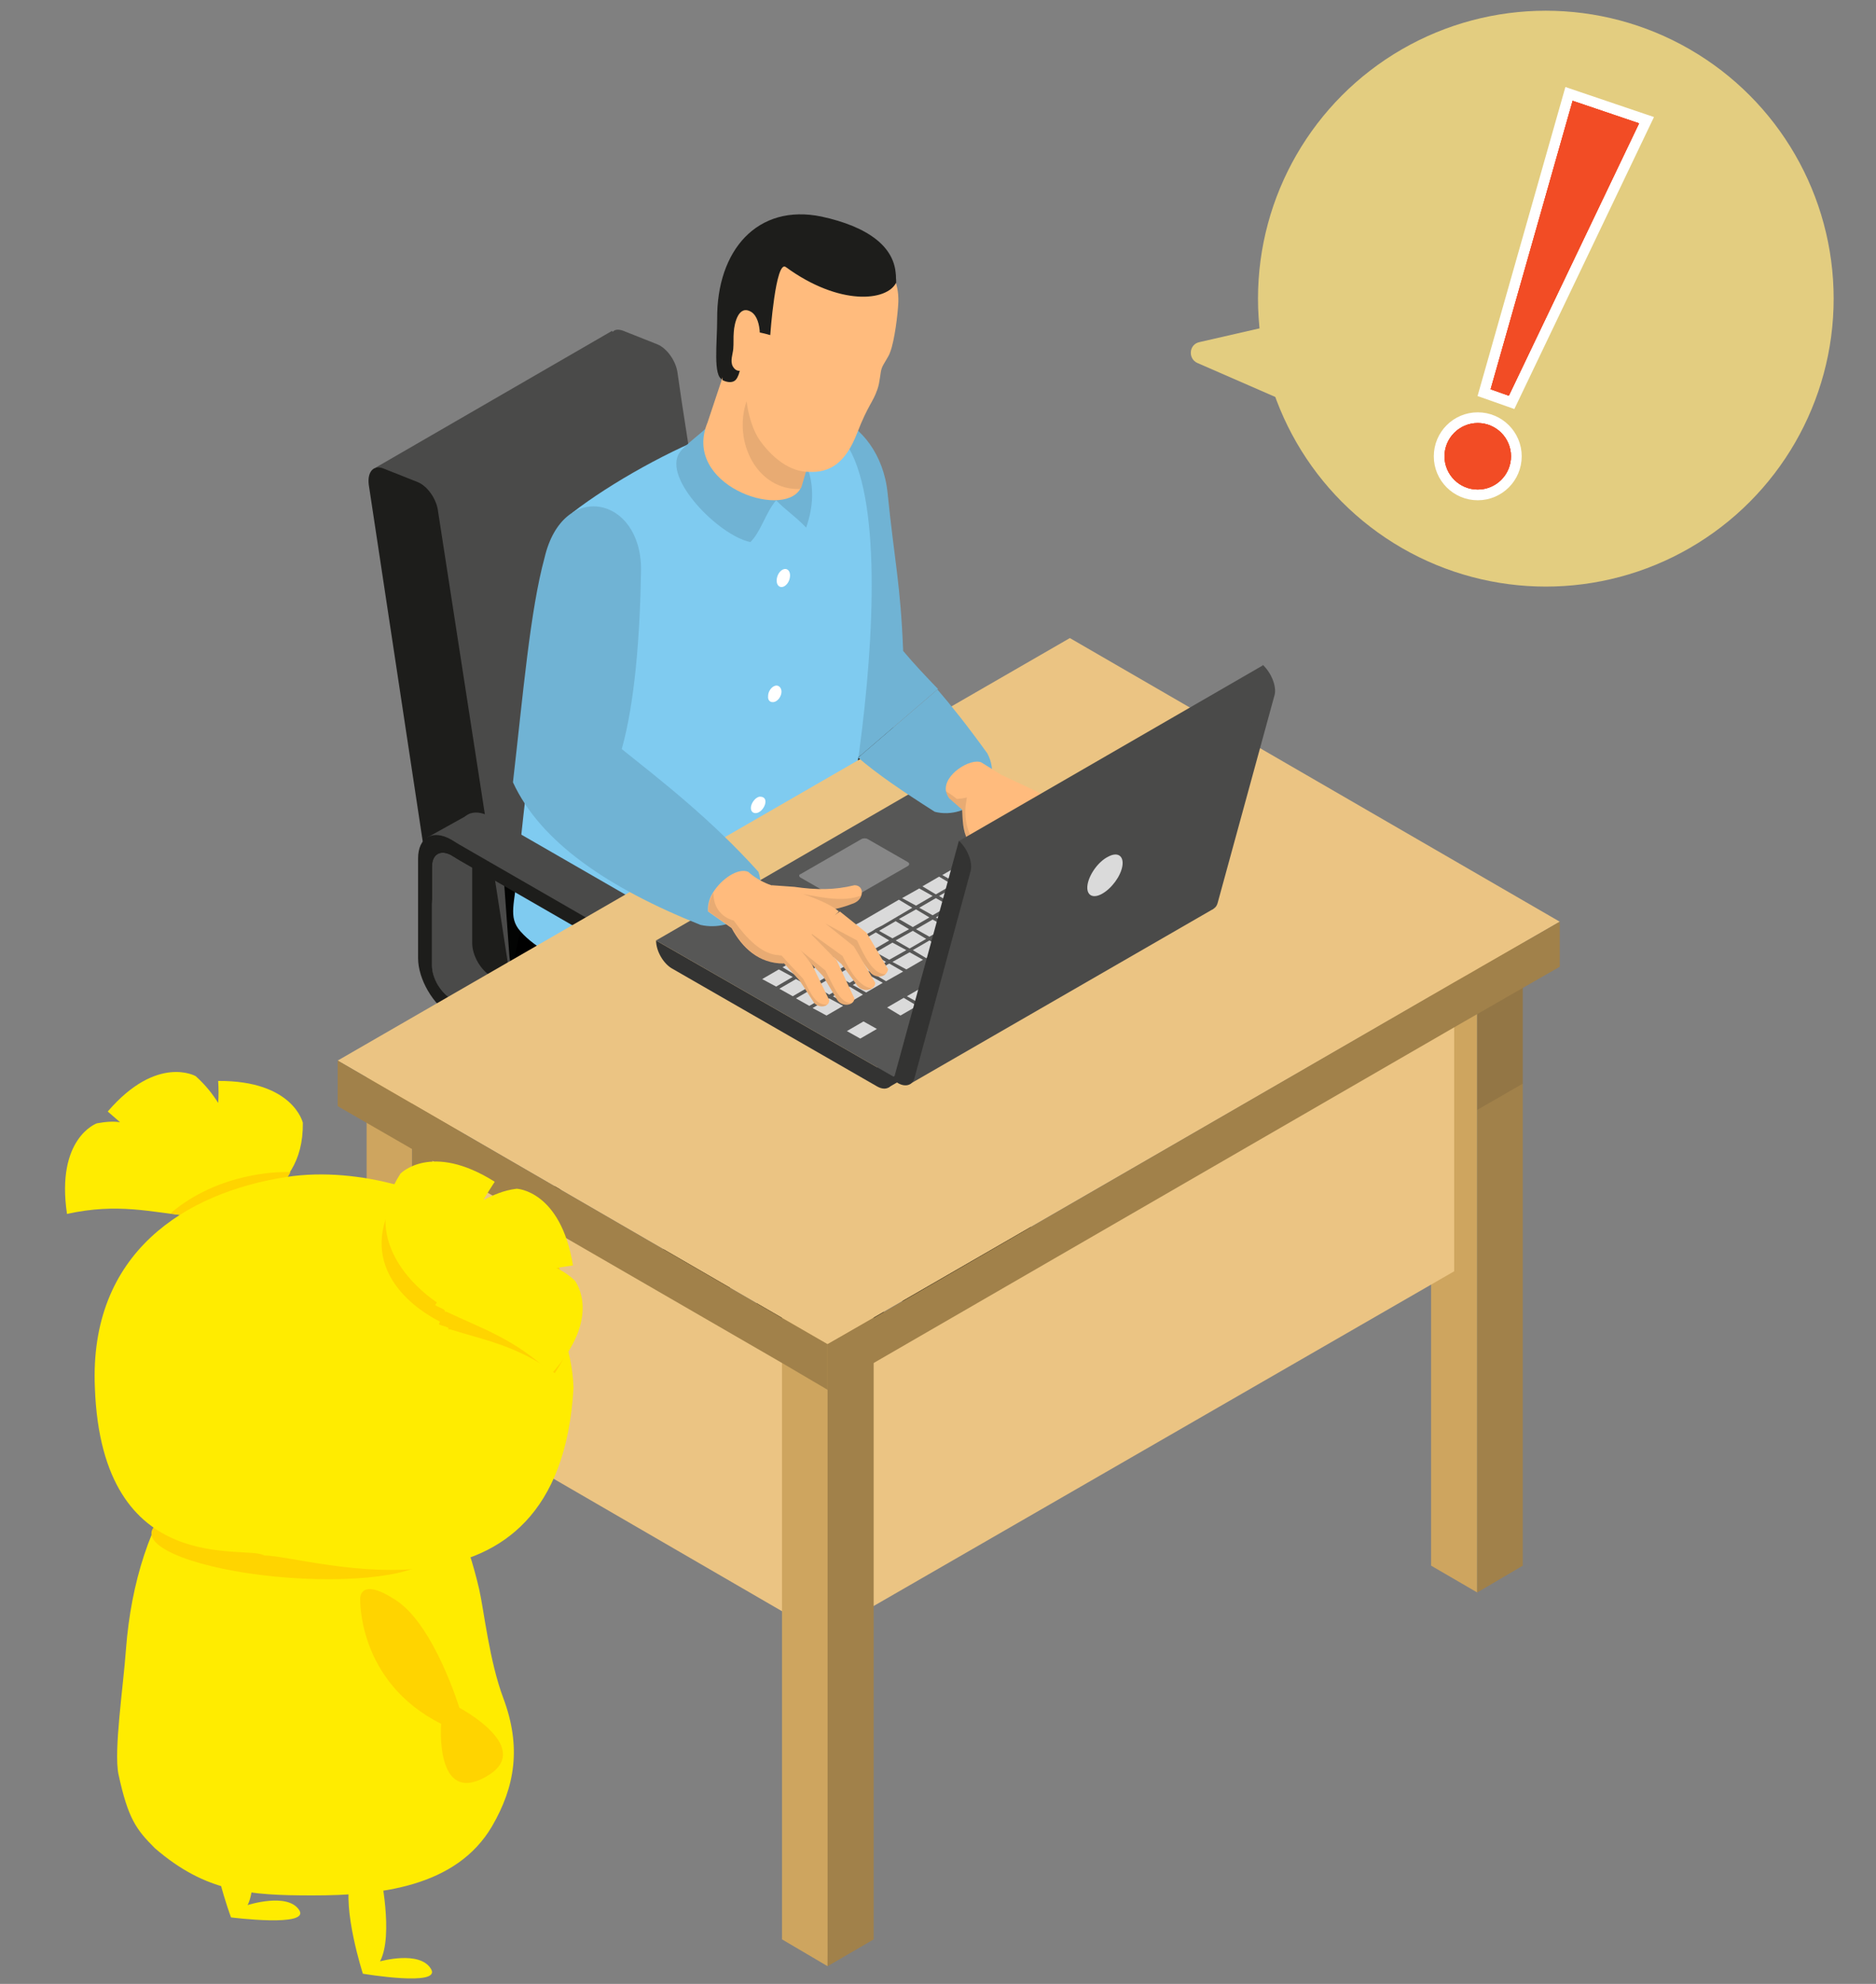 <?xml version="1.0" encoding="utf-8"?>
<!-- Generator: Adobe Illustrator 24.0.2, SVG Export Plug-In . SVG Version: 6.00 Build 0)  -->
<svg version="1.1" id="レイヤー_1" xmlns="http://www.w3.org/2000/svg" xmlns:xlink="http://www.w3.org/1999/xlink" x="0px"
	 y="0px" viewBox="0 0 350 370" style="enable-background:new 0 0 350 370;" xml:space="preserve">
<rect x="0" y="0" width="350" height="370" fill="#808080" stroke="none"/>
<style type="text/css">
	.st0{fill:#030403;}
	.st1{fill:#878787;}
	.st2{fill:#4A4A49;}
	.st3{fill:#1D1D1B;}
	.st4{opacity:0.2;fill:#1D1D1B;enable-background:new    ;}
	.st5{fill:#70B3D4;}
	.st6{fill:#575756;}
	.st7{fill:#7FCBF0;}
	.st8{fill:#FFFFFF;}
	.st9{fill:#FFBB7D;}
	.st10{opacity:0.1;fill:#1D1D1B;enable-background:new    ;}
	.st11{fill:#CEA55F;}
	.st12{fill:#A1814A;}
	.st13{fill:#EBC483;}
	.st14{fill:#333332;}
	.st15{fill:#DADADA;}
	.st16{fill:#E3CD80;}
	.st17{fill:none;stroke:#FFFFFF;stroke-width:4;stroke-miterlimit:10;}
	.st18{fill:#DB4E33;}
	.st19{fill:#F24C25;}
	.st20{fill:#FFEC00;}
	.st21{fill:#FFD400;}
	.st22{display:none;}
	.st23{display:inline;fill:#FFFFFF;}
	.st24{display:inline;fill:#75D1F9;}
	.st25{display:inline;}
	.st26{display:inline;clip-path:url(#SVGID_2_);fill:#F43474;}
	.st27{display:inline;clip-path:url(#SVGID_2_);}
	.st28{fill:#F43474;stroke:#B51643;stroke-width:0.5;stroke-linecap:round;stroke-miterlimit:10;}
</style>
<g>
	<g>
		<g>
			<g>
				<path class="st0" d="M162.6,234.1c0,1.8,1.4,3.2,3.2,3.2s3.2-1.4,3.2-3.2s-1.4-3.2-3.2-3.2C164.1,230.9,162.6,232.3,162.6,234.1
					z"/>
				<circle class="st0" cx="173.4" cy="266.5" r="3.2"/>
				<path class="st0" d="M118.7,281.3c0,1.8,1.4,3.2,3.2,3.2c1.8,0,3.2-1.4,3.2-3.2c0-1.8-1.4-3.2-3.2-3.2
					C120.1,278.1,118.7,279.6,118.7,281.3z"/>
				<path class="st0" d="M80.1,258.4c0,1.8,1.4,3.2,3.2,3.2c1.8,0,3.2-1.4,3.2-3.2c0-1.8-1.4-3.2-3.2-3.2
					C81.5,255.2,80.1,256.6,80.1,258.4z"/>
				<path class="st0" d="M103.8,227.3c0,1.8,1.4,3.2,3.2,3.2c1.8,0,3.2-1.4,3.2-3.2s-1.4-3.2-3.2-3.2S103.8,225.5,103.8,227.3z"/>
				<g>
					<polygon class="st0" points="103.5,224.8 103.5,220.4 109.5,223 131.7,243.8 164,228 168.7,226.3 168.7,230.7 141.5,249.4 
						177.4,257.8 177.4,262.2 174.4,265.7 135.2,256.4 125.1,280.1 118.6,279.5 118.6,275.1 121.7,255.2 79.5,257 78.5,253.2 
						78.5,248.8 119.5,247.4 					"/>
					<polygon class="st1" points="103.5,220.4 109.5,218.6 131.7,239.4 164,223.6 168.7,226.3 141.5,245 177.4,257.8 174.4,261.3 
						135.2,252 125.1,275.7 118.6,275.1 121.7,250.8 79.5,252.6 78.5,248.8 119.5,243 					"/>
				</g>
				<path class="st0" d="M125.6,243.4c-2.4,1.4-2.4,3.6,0,5s6.3,1.4,8.7,0c2.4-1.4,2.4-3.6,0-5C131.9,242,128,242,125.6,243.4z"/>
				<rect x="123.8" y="206.2" class="st0" width="12.4" height="39.8"/>
			</g>
			<g>
				<path class="st2" d="M130.4,168.8l48.8,28.2c2.3,1.3,4.1,0.2,4.1-2.4v-0.2c0-6-4.2-13.3-9.4-16.3L130.4,153
					c-2.3-1.3-4.1-0.2-4.1,2.4v6.3C126.4,164.4,128.2,167.5,130.4,168.8z"/>
				<path class="st2" d="M113.4,64.6l2.5,16.6l10,66.1c0.1,0.7,0.3,1.3,0.6,2c0.6,1.3,1.6,2.5,2.7,3.1l6.8,3.9
					c0.9,0.5,1.7,0.6,2.3,0.3c0,0,0.1,0,0.1-0.1c0.7-0.4,1.1-1.5,0.9-2.9l-1.1-7.4l-11-71.2l-0.8-5.5c-0.3-2.2-2-4.6-3.8-5.3
					l-6.3-2.5c-0.8-0.3-1.5-0.3-1.9,0.1C113.5,62.2,113.2,63.2,113.4,64.6z"/>
			</g>
			<polygon class="st2" points="137.8,223 182.5,197 127.7,152.7 82.8,178.7 			"/>
			<polygon class="st2" points="70.1,87.2 114.2,61.7 138.3,156.5 94,182.1 			"/>
			<path class="st0" d="M85.9,194.6l48.8,28.2c2.3,1.3,4.1,0.2,4.1-2.4v-0.2c0-6-4.2-13.3-9.4-16.3l-43.5-25.1
				c-2.3-1.3-4.1-0.2-4.1,2.4v6.3C81.8,190.1,83.7,193.3,85.9,194.6z"/>
			<path class="st3" d="M94.7,179.3l-13-84.1c-0.3-2.2-2-4.6-3.8-5.3l-6.3-2.5c-1.9-0.8-3.1,0.6-2.8,3L81.3,173
				c0.3,2,1.7,4.1,3.3,5.1l6.8,3.9C93.5,183.2,95.1,181.9,94.7,179.3z"/>
		</g>
		<g>
			<path class="st2" d="M173.2,169.2v3l1.3,0.8c3.4,2,6.2,0.4,6.2-3.6v-18.6c0-3.9-2.8-8.8-6.2-10.7l-30.9-17.8
				c-3.4-2-6.2-0.4-6.2,3.6v1.5l2.6,1.5v-1.5c0-2.3,1.6-3.2,3.6-2.1l30.9,17.8c2,1.1,3.6,3.9,3.6,6.2v18.6c0,2.3-1.6,3.2-3.6,2.1
				L173.2,169.2z"/>
			<g>
				<polygon class="st2" points="171.3,177.7 179,173.3 179,146.8 175.9,142.4 139.4,121.8 131.7,126.2 166.2,144.5 171.2,151.9 
									"/>
				<path class="st2" d="M136.1,129.6l1.3,0.8l2.6,1.5V146c0,2.3,1.6,5.1,3.6,6.2l26.9,15.5v3v1.5c0,2.3-1.6,3.2-3.6,2.1l-30.8-17.8
					c-2-1.1-3.6-3.9-3.6-6.2v-18.6C132.5,129.4,134.1,128.5,136.1,129.6z"/>
				<path class="st3" d="M129.9,130.2v18.6c0,3.9,2.8,8.7,6.2,10.7l30.8,17.8c3.4,2,6.2,0.4,6.2-3.6v-1.5v-3v-14
					c0-3.9-2.8-8.8-6.2-10.7L140,129l-2.6-1.5l-1.3-0.8C132.7,124.6,129.9,126.2,129.9,130.2z M132.5,131.7c0-2.3,1.6-3.2,3.6-2.1
					l1.3,0.8l2.6,1.5l26.9,15.5c2,1.1,3.6,3.9,3.6,6.2v14v3v1.5c0,2.3-1.6,3.2-3.6,2.1l-30.8-17.8c-2-1.1-3.6-3.9-3.6-6.2V131.7z"/>
			</g>
		</g>
	</g>
	<g>
		<g>
			<path class="st0" d="M171.1,289.6c-1.2-3.8-5.4-8.2-10.2-11.4c-1.1-0.8-1.5-2-1.9-3.4c-0.1-0.5-0.2-1-0.4-1.5l0,0
				c-0.3-1-0.7-2.1-1.5-2.9l-12.1-0.7c-0.5,0.8-1.1,1.7-1.6,2.5l0,0c-0.4,0.8-0.9,1.6-1.3,2.5l0,0c-0.7,1.6-1.4,3.4-1.7,5.4
				c-0.2,1-0.4,2.1-0.5,3.2h0.1c-0.1,1.2,0.7,2.3,2.2,3.2l16.7,8.8c3,1.6,7.6,1.4,10.4-0.4c1.2-0.8,1.8-1.7,2-2.6l0,0v-0.7
				C171.5,291,171.4,290.3,171.1,289.6z"/>
			<path class="st0" d="M171.8,292.4C171.7,292.8,171.7,292.4,171.8,292.4c-0.2,0.9-0.8,1.9-2,2.7c-2.9,1.8-7.6,2-10.6,0.4l-17-9
				c-2.6-1.4-2.3-3.3-2.3-3.3c0.1-1.2,0.3-2.6,0.8-3.5c-0.5,1.4,5.3,3.6,7.8,5.7c3.5,3,7.5,5.5,11.8,7.2c1.6,0.6,3.3,1.2,5,1.3
				c1.7,0.1,3.6-0.4,4.8-1.6c0.5-0.5,1.4-1.9,1-3.1C171.3,290.1,172,290.8,171.8,292.4z"/>
		</g>
		<path class="st0" d="M168.3,209.1l-14.6,8.9l-11.3-6.6l-41.7-24.3c-3.3-1.9-5.5-5.4-5.7-9.3L93.5,157
			c13.7,7.3,30.2,13.8,44.2,20.8c7.4,3.7,14,7.6,19.3,11.8C164.1,195.3,168.5,201.7,168.3,209.1z"/>
		<path class="st0" d="M140.9,273c-0.1-18.8,0.7-60.7,1.8-62.8c1.3-2.4,3.6-5.2,5.8-6.7c3.2-2.1,7-4,10.8-3.3c4.6,0.9,8.2,4.5,9,9
			c0.8,4.6-6.5,61.3-7.3,63.9s-7.4,0.6-10,1.3L140.9,273z"/>
		<path class="st0" d="M161,273.2c-0.2,1-0.8,1.9-1.9,2.8c-0.2,0.2-0.5,0.4-0.8,0.6s-0.7,0.4-1.1,0.6c-0.4,0.2-0.7,0.3-1.1,0.5
			c-3.8,1.4-8.7,1.3-12.1-0.5c-0.7-0.4-1.3-0.8-1.7-1.2c-0.9-0.9-1.4-1.9-1.4-2.9l0,0c0-1.4,0.9-2.9,2.8-4.1
			c3.8-2.4,10.2-2.7,14.3-0.5C160.3,269.6,161.4,271.4,161,273.2z"/>
	</g>
	<g>
		<g>
			<path class="st0" d="M198.4,273.7c-1.2-3.8-5.4-8.2-10.2-11.4c-1.1-0.8-1.5-2-1.9-3.4c-0.1-0.5-0.2-1-0.4-1.5l0,0
				c-0.3-1-0.7-2.1-1.5-2.9l-12.1-0.7c-0.5,0.8-1.1,1.7-1.6,2.5l0,0c-0.4,0.8-0.9,1.6-1.3,2.5l0,0c-0.7,1.6-1.4,3.4-1.7,5.4
				c-0.2,1-0.4,2.1-0.5,3.2h0.1c-0.1,1.2,0.7,2.3,2.2,3.2l16.7,8.8c3,1.6,7.6,1.4,10.4-0.4c1.2-0.8,1.8-1.7,2-2.6l0,0v-0.7
				C198.7,275.1,198.6,274.4,198.4,273.7z"/>
			<path class="st0" d="M199,276.5C198.9,276.8,199,276.5,199,276.5c-0.2,0.9-0.8,1.9-2,2.7c-2.9,1.8-7.6,2-10.6,0.4l-17-9
				c-2.6-1.4-2.3-3.3-2.3-3.3c0.1-1.2,0.3-2.6,0.8-3.5c-0.5,1.4,5.3,3.6,7.8,5.7c3.5,3,7.5,5.5,11.8,7.2c1.6,0.6,3.3,1.2,5,1.3
				c1.7,0.1,3.6-0.4,4.8-1.6c0.5-0.5,1.4-1.9,1-3.1C198.5,274.1,199.3,274.9,199,276.5z"/>
		</g>
		<path class="st0" d="M195.8,193.4l-14.6,8.9L127,173.8c-3.3-1.9-4.4-7.8-4.6-11.7l1.4-17.6C154.4,160.8,197.6,172.1,195.8,193.4z"
			/>
		<path class="st0" d="M168.3,257.2c-0.1-18.8,0.7-60.7,1.8-62.8c1.3-2.4,3.6-5.2,5.8-6.7c3.2-2.1,7-4,10.8-3.3c4.6,0.9,8.2,4.5,9,9
			c0.8,4.6-6.5,61.8-7.4,64.4c-0.8,2.6-7.4,0.1-10,0.9L168.3,257.2z"/>
		<path class="st0" d="M185.4,252.7c4,2.1,4.2,5.8,0.3,8.2s-10.2,2.7-14.3,0.5c-4-2.1-4.2-5.8-0.3-8.2
			C175,250.8,181.4,250.6,185.4,252.7z"/>
		<path class="st4" d="M157,189.6c-5.2-4.2-11.9-8.1-19.3-11.8c4.3-2,6.4-4.1,7.5-10.1c-0.4,4-0.3,6.7,1.2,10.4
			C148.4,182.8,155.5,184.9,157,189.6z"/>
	</g>
	<g>
		<path class="st5" d="M168.5,121.4c-0.5-12.6-1.6-16.6-2.9-29.4c-1.4-14.5-17.2-21.1-20.6-6.6c-0.6,10.3,2.5,25.8,4.8,41.4
			c2.9,6.3,5.8,10.3,10.4,14.4l14.8-12.7C172.6,126,170.6,123.9,168.5,121.4z"/>
		<path d="M97.2,173.2c0,0.1-1.2,4.8-1.4,6.6c13.3,14.4,48.5,7.9,53.6-1.9c0.4-2.2,1.2-4.2,1.5-7.1
			C138.5,181.8,107.5,182.3,97.2,173.2z"/>
		<path class="st6" d="M137.9,184c-1.9,1-4.3,1.4-7.1,1.8l0.9-4.1c2.7-0.4,5-0.8,7.1-1.8L137.9,184z"/>
		<g>
			<path class="st7" d="M153.8,170.4c-10.7,9.6-45,16.5-56.7,3.3c-2.4-2.7-1-5.2-0.5-11.7c0.7-6.9,1.4-13.2,2.1-19
				c2.8-22.5,5.3-36.8,7.2-44l0,0c0.3-1.4,0.7-2.5,0.9-3.4c7.1-5.5,18.5-11.9,27.8-15.3c9.2-1.6,11.5-1.5,16.6-1.5
				C173.2,78.8,157.3,167.3,153.8,170.4z"/>
		</g>
		<path class="st5" d="M126.8,84.4c-3.3,4.7,7.3,15.5,13.2,16.7c2-2,2.8-5.4,4.8-7.8c1.7,1.8,3.5,2.9,5.6,5.1
			c5.8-16.5-12.6-24.8-18.5-18.7C130.7,80.9,127.8,83,126.8,84.4z"/>
		<path class="st8" d="M147.4,107.3c0,0.9-0.5,1.8-1.2,2.1c-0.7,0.3-1.3-0.2-1.3-1.1s0.5-1.8,1.2-2.1
			C146.8,105.9,147.4,106.4,147.4,107.3z"/>
		<path class="st8" d="M145.8,129c0,0.8-0.6,1.7-1.3,1.9c-0.7,0.2-1.3-0.2-1.2-1.1c0-0.8,0.6-1.7,1.3-1.9
			C145.2,127.7,145.8,128.2,145.8,129z"/>
		<path class="st8" d="M142.8,149.7c-0.1,0.8-0.8,1.7-1.5,1.9s-1.3-0.2-1.2-1.1c0.1-0.8,0.8-1.7,1.5-1.9
			C142.4,148.5,142.9,148.9,142.8,149.7z"/>
		<path class="st8" d="M138.4,172.2c-0.2,0.8-1,1.6-1.8,1.8s-1.2-0.2-1-1s1-1.6,1.8-1.8C138.1,170.9,138.6,171.4,138.4,172.2z"/>
	</g>
	<g>
		<path class="st3" d="M156.9,64.5c4-2.4,9.7-6.3,10.2-11.9c0.6-6.6-5.5-10.4-13.8-12.2c-12-2.5-19.6,6.3-19.5,19.1
			c0,4.5-0.8,10.7,1,11.3c2.8,0.9,1.5-0.6,3.6,0.3L156.9,64.5z"/>
		<path class="st9" d="M149.3,91.2c0.1-0.1,0.1-0.2,0.2-0.3l1.8-6.1l0.5-1.8l-15.9-15.9L132,78.8C127.2,90.4,145.9,96.9,149.3,91.2z
			"/>
		<path class="st10" d="M149.3,91.2c0.1-0.1,0.1-0.2,0.2-0.3l1.8-6.1l-12-10C136.7,82.3,141.2,91.5,149.3,91.2z"/>
		<path class="st9" d="M167.6,56.4c0.3-7.7-6.7-12-14.7-13.5c-11-2.1-15.6,5.3-17.7,13.8c-0.7,4.1-0.5,8.9-0.2,13.1l4.3,5.1
			c0,0,0.5,4.8,2.8,7.7c2.2,2.9,5.3,5.4,8.8,5.4c3.8,0.2,6.8-1.5,9-7.2c2.1-5.4,2.9-5.6,3.8-8.2c0.5-1.4,0.5-3.1,0.8-3.9
			c0.3-0.9,1.3-2.1,1.6-3.1C166.9,63.5,167.5,58.6,167.6,56.4z"/>
		<path class="st3" d="M146.6,49.8c-1.9-1.4-2.9,12.7-2.9,12.7s-3.2-1-4.1-0.5c-1.9,1-0.6,6.7-2.3,8.8c-0.5,0.6-1.5,0.6-2.5,0.1
			c-0.1-3.9-0.8-8.3-0.3-12.1c0.5-3.8,1.6-7.7,3.8-10.8c2.2-3.2,5.5-5.7,9.3-6.3c3.4-0.6,7,0.2,10.2,1.5c7.8,3.2,9.4,6.2,9.4,9.5
			C165.5,56.2,156.6,57.1,146.6,49.8z"/>
		<path class="st9" d="M140.2,58.2c-2.4-1.5-3.2,2.1-3.3,3.7c-0.1,1.1,0,2.1-0.1,3.2c-0.1,1-0.6,2.2-0.1,3.2
			c1.3,2.3,3.7-0.6,4.3-1.9C142,64.7,142.3,59.6,140.2,58.2z"/>
	</g>
	<g>
		<path class="st2" d="M121.2,199.3v3l1.3,0.8c3.4,2,6.2,0.4,6.2-3.6v-18.6c0-3.9-2.8-8.8-6.2-10.7l-30.9-17.8
			c-3.4-2-6.2-0.4-6.2,3.6v1.5L88,159v-1.5c0-2.3,1.6-3.2,3.6-2.1l30.9,17.8c2,1.1,3.6,3.9,3.6,6.2V198c0,2.3-1.6,3.2-3.6,2.1
			L121.2,199.3z"/>
		<g>
			<polygon class="st2" points="119.3,207.7 127,203.2 127,176.7 124,172.3 87.8,151.7 79.7,156.2 114.3,174.5 119.3,181.9 			"/>
			<path class="st2" d="M84.2,159.5l1.3,0.8l2.6,1.5v14.1c0,2.3,1.6,5.1,3.6,6.2l26.9,15.5v3v1.5c0,2.3-1.6,3.2-3.6,2.1l-30.8-17.8
				c-2-1.1-3.6-3.9-3.6-6.2v-18.6C80.6,159.3,82.2,158.4,84.2,159.5z"/>
			<path class="st3" d="M78,160.1v18.6c0,3.9,2.8,8.7,6.2,10.7l30.8,17.8c3.4,2,6.2,0.4,6.2-3.6v-1.5v-3v-14c0-3.9-2.8-8.8-6.2-10.7
				l-26.9-15.5l-2.6-1.5l-1.3-0.8C80.7,154.6,78,156.2,78,160.1z M80.6,161.6c0-2.3,1.6-3.2,3.6-2.1l1.3,0.8l2.6,1.5l26.9,15.5
				c2,1.1,3.6,3.9,3.6,6.2v14v3v1.5c0,2.3-1.6,3.2-3.6,2.1l-30.8-17.8c-2-1.1-3.6-3.9-3.6-6.2C80.6,180.1,80.6,161.6,80.6,161.6z"/>
		</g>
	</g>
	<g>
		<g>
			<polygon class="st11" points="76.9,202.6 68.4,197.7 68.4,197.7 68.4,218.4 68.4,316.8 76.9,321.8 76.9,223.4 			"/>
			<polygon class="st12" points="85.5,197.7 76.9,202.6 76.9,202.6 76.9,223.4 76.9,321.8 85.5,316.8 85.5,228.3 85.5,207.5 			"/>
		</g>
		<polygon class="st13" points="80.7,215.9 80.7,262.7 147.8,301.6 148.1,254.9 81.2,216.2 		"/>
		<g>
			<polygon class="st11" points="267,172.8 267,292 275.6,297 275.6,177.8 			"/>
			<polygon class="st12" points="275.6,177.8 275.6,297 284.1,292 284.1,172.8 			"/>
		</g>
		<polygon class="st13" points="161.3,254.6 161.3,300.5 271.3,237.1 271.3,191.1 		"/>
		<g>
			<polygon class="st11" points="145.9,242.6 145.9,361.7 154.4,366.7 155.6,246.9 			"/>
			<polygon class="st12" points="154.4,247.5 154.4,366.7 163,361.7 163,242.6 			"/>
		</g>
		<g>
			<polygon class="st10" points="275.6,180.2 275.6,207 284.1,202.1 284.1,175.2 			"/>
		</g>
		<g>
			<g>
				<polygon class="st13" points="63,197.8 154.4,250.7 291,171.9 199.6,119 				"/>
				<polygon class="st12" points="154.4,250.7 154.4,259.2 163,254.2 271.3,191.6 281.4,185.8 291,180.3 291,171.9 274.1,181.6 
					271.3,183.2 163,245.8 				"/>
				<polygon class="st12" points="63,197.8 63,206.3 80.7,216.5 145.9,254.2 154.4,259.2 154.4,250.7 145.9,245.8 				"/>
			</g>
		</g>
	</g>
	<g>
		<rect x="163.8" y="195.5" transform="matrix(0.866 -0.5 0.5 0.866 -76.005 111.684)" class="st14" width="13.2" height="4.3"/>
		<path class="st14" d="M122.4,175.4l44.3,25.4l0,0c0,2-1.4,2.8-3.1,1.8l-38.1-21.9C123.8,179.8,122.4,177.4,122.4,175.4
			L122.4,175.4z"/>
		<polygon class="st6" points="223.3,167.9 179.1,142.6 122.4,175.4 166.7,200.8 		"/>
		<g>
			<polygon class="st15" points="161.1,190.5 163.6,191.9 160.5,193.7 158,192.3 			"/>
			<polygon class="st15" points="171.1,187.6 168,189.4 165.5,187.9 168.6,186.1 			"/>
			<polygon class="st15" points="172.3,184 174.8,185.4 171.7,187.2 169.2,185.8 			"/>
			<polygon class="st15" points="176,181.8 178.6,183.3 175.4,185.1 172.9,183.6 			"/>
			<polygon class="st15" points="179.8,179.7 182.3,181.1 179.2,182.9 176.7,181.5 			"/>
			<polygon class="st15" points="189.7,176.8 186.6,178.6 184.1,177.2 187.2,175.4 			"/>
			<polygon class="st15" points="191,173.2 193.5,174.7 190.4,176.5 187.8,175 			"/>
			<polygon class="st15" points="194.7,171.1 197.2,172.5 194.1,174.3 191.6,172.9 			"/>
			<polygon class="st15" points="184.5,160.1 181.9,158.7 185,156.9 187.6,158.3 			"/>
			<polygon class="st15" points="188.2,158 185.7,156.5 188.8,154.7 191.3,156.2 			"/>
			<polygon class="st15" points="189.4,154.4 192.5,152.6 195,154 191.9,155.8 			"/>
			<polygon class="st15" points="144.8,184 142.2,182.6 145.3,180.8 147.9,182.2 			"/>
			<polygon class="st15" points="148.5,181.9 146,180.4 149.1,178.6 151.6,180.1 			"/>
			<polygon class="st15" points="170.2,169.3 164.6,172.6 163.4,173.2 163.4,173.2 162.8,173.6 162.8,173.6 161.2,174.5 
				159.1,175.7 159.1,175.7 155.9,177.5 155.9,177.5 152.2,179.7 149.7,178.2 159.9,172.3 160.3,172.1 160.3,172.1 167.7,167.8 			
				"/>
			<polygon class="st15" points="170.9,168.9 168.3,167.5 171.5,165.7 174,167.1 			"/>
			<polygon class="st15" points="174.6,166.8 172.1,165.3 175.2,163.5 177.7,165 			"/>
			<polygon class="st15" points="175.8,163.2 178.9,161.4 181.4,162.8 178.3,164.6 			"/>
			<polygon class="st15" points="185.1,160.5 188.2,158.7 190.7,160.2 187.6,162 			"/>
			<polygon class="st15" points="188.8,158.3 191.9,156.6 194.4,158 191.3,159.8 			"/>
			<polygon class="st15" points="192.5,156.2 195.6,154.4 198.2,155.9 195,157.7 			"/>
			<polygon class="st15" points="145.4,184.4 148.5,182.6 151,184 147.9,185.8 			"/>
			<polygon class="st15" points="154.7,181.9 151.6,183.7 149.1,182.2 152.2,180.4 			"/>
			<polygon class="st15" points="158.5,179.7 155.3,181.5 152.8,180.1 155.9,178.3 			"/>
			<polygon class="st15" points="162.2,177.6 159.1,179.4 156.6,177.9 159.7,176.1 			"/>
			<polygon class="st15" points="165.9,175.4 162.8,177.2 160.3,175.7 163.4,173.9 			"/>
			<polygon class="st15" points="169.6,173.3 166.5,175 164,173.6 167.1,171.8 			"/>
			<polygon class="st15" points="173.4,171.1 170.3,172.9 167.7,171.4 170.9,169.6 			"/>
			<polygon class="st15" points="177.1,168.9 174,170.7 171.5,169.3 174.6,167.5 			"/>
			<polygon class="st15" points="180.8,166.8 177.7,168.6 175.2,167.1 178.3,165.3 			"/>
			<polygon class="st15" points="188.2,162.3 191.3,160.5 193.8,162 190.7,163.8 			"/>
			<polygon class="st15" points="197.6,159.8 194.4,161.6 191.9,160.2 195,158.4 			"/>
			<polygon class="st15" points="195.7,158 198.8,156.2 201.3,157.7 198.2,159.5 			"/>
			<polygon class="st15" points="148.5,186.2 151.6,184.4 154.1,185.8 151,187.6 			"/>
			<polygon class="st15" points="157.9,183.7 154.7,185.5 152.2,184 155.3,182.2 			"/>
			<polygon class="st15" points="156,181.9 159.1,180.1 161.6,181.5 158.5,183.3 			"/>
			<polygon class="st15" points="159.7,179.7 162.8,177.9 165.3,179.4 162.2,181.2 			"/>
			<polygon class="st15" points="163.4,177.6 166.5,175.8 169.1,177.2 165.9,179 			"/>
			<polygon class="st15" points="167.1,175.4 170.3,173.6 172.8,175.1 169.7,176.9 			"/>
			<polygon class="st15" points="176.5,172.9 173.4,174.7 170.9,173.3 174,171.5 			"/>
			<polygon class="st15" points="174.6,171.1 177.7,169.3 180.2,170.8 177.1,172.6 			"/>
			<polygon class="st15" points="184.6,168.2 180.9,170.4 178.3,168.9 182.1,166.8 178.9,165 182,163.2 185.2,165 186.2,165.6 
				187.7,166.4 185.6,167.6 			"/>
			<polygon class="st15" points="193.8,165.6 191.3,164.1 194.4,162.3 197,163.8 			"/>
			<polygon class="st15" points="198.2,160.2 200.7,161.6 197.6,163.4 195.1,162 			"/>
			<polygon class="st15" points="198.8,159.8 201.9,158 204.4,159.5 201.3,161.3 			"/>
			<polygon class="st15" points="151.6,188 154.7,186.2 157.3,187.6 154.2,189.4 			"/>
			<polygon class="st15" points="157.9,187.3 155.4,185.8 158.5,184 161,185.5 			"/>
			<polygon class="st15" points="159.1,183.7 162.2,181.9 164.7,183.3 161.6,185.1 			"/>
			<polygon class="st15" points="165.9,179.7 168.5,181.2 165.3,183 162.8,181.5 			"/>
			<polygon class="st15" points="166.5,179.4 169.7,177.6 172.2,179 169.1,180.8 			"/>
			<polygon class="st15" points="170.3,177.2 173.4,175.4 175.9,176.9 172.8,178.7 			"/>
			<polygon class="st15" points="176.5,176.5 174,175.1 177.1,173.3 179.6,174.7 			"/>
			<polygon class="st15" points="177.7,172.9 180.9,171.1 183.4,172.6 180.3,174.4 			"/>
			<polygon class="st15" points="185.2,168.6 186.3,167.9 188.3,166.8 190.8,168.3 188.9,169.4 187.7,170.1 184,172.2 181.5,170.8 
							"/>
			<polygon class="st15" points="203.2,167.4 200.1,169.2 197.6,167.7 200.7,165.9 			"/>
			<polygon class="st15" points="204.4,163.8 207,165.2 203.8,167 201.3,165.6 			"/>
			<polygon class="st15" points="208.2,161.6 210.7,163.1 207.6,164.9 205.1,163.4 			"/>
		</g>
		<path class="st1" d="M149.4,163.7l7.5,4.3c0.3,0.2,0.9,0.2,1.2,0l11.3-6.5c0.3-0.2,0.3-0.5,0-0.7l-7.5-4.3c-0.3-0.2-0.9-0.2-1.2,0
			l-11.3,6.5C149,163.1,149,163.5,149.4,163.7z"/>
	</g>
	<g>
		<path class="st5" d="M141.5,162.6c-8.9-9.9-18.4-17.2-25.5-22.9c2.4-8.6,3.4-20.7,3.6-33.5c0-13.7-14.6-16.7-18-2.2
			c-2.7,9.9-4,25.4-5.9,41.9c5.1,11.1,17.7,19.7,35,26.6C136.9,173.9,143.6,168.9,141.5,162.6z"/>
		<g>
			<path class="st9" d="M165.2,181.7c-0.6,0.6-2,0.6-2.8-0.3l-3-4.1l-5.7-4.8l-0.3-0.3l3.3-2.2l5,4l4,6.8
				C165.6,181.2,165.4,181.5,165.2,181.7z"/>
			<path class="st10" d="M165.2,181.7L165.2,181.7c-0.6,0.6-2,0.6-2.8-0.3l-3-4.1l-5.7-4.8l0.4-0.2l5.8,3.1
				C161.3,178.4,162.9,181.7,165.2,181.7z"/>
			<path class="st9" d="M162.7,184.3c-0.7,0.5-1.9,0.5-2.7-0.4l-3-4.1l-6-5.1l2.7-2.7l5.6,4.5l4,6.8
				C163.3,183.7,163.1,184.1,162.7,184.3z"/>
			<path class="st9" d="M160.7,167c-0.2,0.7-0.8,1.3-1.8,1.6c-2.3,0.9-4.6,1.3-7,1.4l-1.6,0.4l-4.1,1l-1.6-4.5l-0.3-0.8l-0.3-1
				l4.2,0.3c4.2,0.6,7.5,0.6,11.2-0.3C160.6,165.1,161,166.1,160.7,167z"/>
			<path class="st10" d="M160.7,167c-0.2,0.7-0.8,1.3-1.8,1.6c-2.3,0.9-4.6,1.3-7,1.4l-1.6,0.4l-5.7-3.5l-1.4-0.9c0.4,0,0.7,0,1.1,0
				C150.6,166.4,156.1,168.8,160.7,167z"/>
			<path class="st9" d="M156.5,170l-7.5,7l-2.3,2.2l-0.5,0.5c-4.6,0-7.7-2.9-9.7-6.6l-4.4-3.1c-0.1-1.1,0.2-2.4,0.9-3.5l0,0
				c1.6-2.6,4.7-4.7,6.6-3.9c2.2,2,5.1,3,8.3,3.5C151.6,167.3,154.8,168.5,156.5,170z"/>
			<path class="st10" d="M162.7,184.3c-0.7,0.5-1.9,0.5-2.7-0.4l-3-4.1l-6-5.1l0.5-0.5l5.7,4.1C158.7,181.4,160.5,184.2,162.7,184.3
				L162.7,184.3z"/>
			<path class="st9" d="M159.4,186.2c0,0.4-0.2,0.7-0.5,0.9c-0.7,0.5-2,0.4-2.7-0.6l-2.6-4.4l-4.9-5.2l-0.5-0.5l2.9-2.4l5,5.1
				L159.4,186.2z"/>
			<path class="st10" d="M158.9,187.1L158.9,187.1c-0.7,0.5-2,0.4-2.7-0.6l-2.6-4.4l-4.9-5.2l0.1-0.1l5.2,4.2
				C155.6,184.1,156.7,187.1,158.9,187.1z"/>
			<path class="st9" d="M154.7,186.5c0,0.4-0.1,0.7-0.4,0.9l0,0c-0.6,0.5-1.9,0.4-2.5-0.5l-2.6-4l-2.9-3.2l-1.4-1.6l-0.4-0.5
				l3.1-2.5l1.6,1.9l2.3,2.9L154.7,186.5z"/>
			<path class="st10" d="M154.3,187.4c-0.6,0.5-1.9,0.4-2.5-0.5l-2.6-4l-2.9-3.2c-4.6,0-7.7-2.9-9.7-6.6l-4.4-3.1
				c-0.1-1.1,0.2-2.4,0.9-3.5c0,3,1.7,4.6,3.8,5.2c2.5,3.5,5.1,6,7.9,6.4c0.3,0,0.7,0.1,1,0.1l1,1.1l3,3.2
				C151.4,185.5,152.1,187.4,154.3,187.4z"/>
		</g>
	</g>
	<g>
		<path class="st5" d="M184.2,140.5c-3.9-5.4-6.8-9-9.3-11.9l-14.8,12.7c3.5,3,8,6.1,14.3,10.1C180.5,153,187.6,146.9,184.2,140.5z"
			/>
		<path class="st9" d="M176.5,147.6c0.1,0.4,0.3,0.9,0.6,1.3l2.4,2.1l0.7,0.6l5.5,4.8l9.6-7.9l-8.5-4l-3.7-2.3
			C181.1,141.3,175.9,144.5,176.5,147.6z"/>
		<path class="st9" d="M191.5,150l0.2,0.1l6.9,3.9l1.3,4.7c0.2,0.6,0.5,1,0.9,1.4c0.2,0.2,0.5,0.3,0.9,0.4c0.5,0,0.9-0.2,1-0.8
			c0-0.1,0.1-0.3,0.1-0.5c0-0.1,0-0.3,0-0.4l-1.6-6.5c0,0-5.6-3.9-6.2-4c-0.4-0.1-2,0.9-3,1.4C191.8,149.8,191.6,149.9,191.5,150
			L191.5,150z"/>
		<path class="st10" d="M193.5,150.2l5.4,3.5l1.3,4.7c0.2,0.4,0.4,1.1,0.6,1.7c0.2,0.2,0.5,0.3,0.9,0.4c0.5,0,0.9-0.2,1-0.8
			c0-0.1,0.1-0.3,0.1-0.5c-1-0.8-1.9-3.5-2.5-5.8L193.5,150.2z"/>
		<path class="st9" d="M189.3,151.6l2.4,1.5l5.7,3.7l2.2,4.5c0.5,0.9,1.2,1.4,2.2,1.5c0.3-0.1,0.6-0.3,0.8-0.5
			c0.2-0.3,0.2-0.7,0-1.3l-2.8-6.7c0,0-7.1-4.8-7.6-4.8C191.6,149.4,189.3,151.6,189.3,151.6z"/>
		<path class="st10" d="M190.3,151.6l1.4,1.5l5.7,3.7l2.2,4.5c0.5,0.9,1.2,1.4,2.2,1.5c0.3-0.1,0.6-0.3,0.8-0.5
			c-1.3-0.1-3.7-3.4-4.4-6.2L190.3,151.6z"/>
		<path class="st9" d="M186.5,153.3l4,2.8l5.3,3.7l3.1,4.2c0.7,0.7,1.5,1.2,2.4,1c0.1,0,0.2-0.1,0.2-0.1c0.1-0.1,0.2-0.2,0.3-0.3
			c0.2-0.3,0.2-0.8-0.1-1.6l-4.1-6c0,0-7.4-5.8-7.9-5.7C189.1,151.3,186.5,153.3,186.5,153.3z"/>
		<path class="st10" d="M188.3,153.7l2.2,2.4l5.3,3.7l3.1,4.2c0.7,0.7,1.5,1.2,2.4,1c0.1,0,0.2-0.1,0.2-0.1l0.3-0.3
			c-1.2,0.6-4.9-2.8-5.6-5.8L188.3,153.7z"/>
		<path class="st9" d="M184.4,155.6l7.2,5.6l2.6,4.5c0.6,0.8,1.3,1.3,2.3,1.3c0.3-0.1,0.5-0.3,0.7-0.5c0.2-0.3,0.2-0.8,0-1.4
			l-3.4-6.4c0,0-6.1-5.8-6.6-5.8c-0.4,0-1.5,1.3-2.1,2.1C184.7,155.3,184.4,155.6,184.4,155.6z"/>
		<path class="st10" d="M184.4,155.6l7.2,5.6l2.6,4.5c0.6,0.8,1.3,1.3,2.3,1.3c0.3-0.1,0.5-0.3,0.7-0.5c-1.4,0.1-4.3-3.2-5-6
			L185,155C184.7,155.3,184.4,155.6,184.4,155.6z"/>
		<path class="st9" d="M179.4,149.8c0,0.4,0.1,0.7,0.1,1.1c0.1,2,0.1,4,1,5.7c0.7,1.4,1.8,2.4,2.8,3.6c1,1.2,1.9,2.6,2.5,4
			c0.2,0.6,0.5,1.2,1.1,1.4c0.3,0.1,0.6,0.1,0.9,0c0.4-0.1,0.8-0.4,1-0.8c0.3-0.7,0.3-1.4,0.1-2.2c-0.6-2.3-2.6-4.2-3.2-6.5
			c-0.1-0.2-0.1-0.4-0.1-0.6c-0.1-0.8-0.1-1.5-0.3-2.3c-0.3-1.2-1.3-2.1-2.3-2.7c-0.8-0.4-1.7-0.7-2.6-0.8
			C179.9,149.9,179.7,149.9,179.4,149.8z"/>
		<path class="st10" d="M176.5,147.6c0.1,0.4,0.3,0.9,0.6,1.3l2.4,2.1c0.1,2,0.1,4,1,5.7c0.7,1.4,1.8,2.4,2.8,3.6
			c1,1.2,1.9,2.6,2.5,4c0.2,0.6,0.5,1.2,1.1,1.4c0.3,0.1,0.6,0.1,0.9,0c-0.3-0.3-0.6-0.7-0.9-1.1c-0.5-0.9-0.8-1.9-1.4-2.7
			c-0.8-1.5-2.2-2.6-3.2-3.9c-1.4-1.9-2.2-4.2-2.2-6.5c0-0.5,0-1,0.1-1.6c0.1-0.4,0.1-0.8,0.2-1.2c-0.4,0.2-1.8,0.3-1.9,0.3
			C177.9,148.5,177.2,148,176.5,147.6z"/>
	</g>
	<g>
		<g>
			<path class="st2" d="M223.4,168.6l12.2-44.6l0,0c1.6,1.5,2.6,4,2.2,5.6l-10.6,38.7C226.8,170,225.1,170.1,223.4,168.6
				L223.4,168.6z"/>
			<polygon class="st2" points="179,156.8 169.7,202.2 226.4,169.5 235.6,124.1 			"/>
			<path class="st14" d="M166.7,201.4l12.2-44.6l0,0c1.6,1.5,2.6,4,2.2,5.6l-10.5,38.7C170.1,202.7,168.4,202.9,166.7,201.4
				L166.7,201.4z"/>
		</g>
		<path class="st15" d="M202.9,165c-0.3,1.9,0.9,2.7,2.7,1.7s3.5-3.3,3.8-5.2s-0.9-2.7-2.7-1.7C204.9,160.7,203.2,163.1,202.9,165z"
			/>
	</g>
</g>
<g>
	<path class="st16" d="M223.4,67.7l23.4,10.2c1.3,0.6,2.8-0.3,2.9-1.7l1.5-15.9c0.1-1.4-1.2-2.5-2.5-2.2l-24.9,5.7
		C221.8,64.2,221.6,66.9,223.4,67.7z"/>
	<circle class="st16" cx="288.4" cy="55.7" r="53.7"/>
</g>
<g>
	<g>
		<g>
			<polygon class="st17" points="293.4,18.8 305.8,23 281.5,73.8 278.1,72.6 			"/>
			<polygon class="st18" points="293.4,18.8 305.8,23 281.5,73.8 278.1,72.6 			"/>
		</g>
		<g>
			<circle class="st17" cx="275.7" cy="85.1" r="6.2"/>
			<circle class="st18" cx="275.7" cy="85.1" r="6.2"/>
		</g>
	</g>
	<g>
		<g>
			<polygon class="st19" points="293.4,18.8 305.8,23 281.5,73.8 278.1,72.6 			"/>
			<polygon class="st19" points="293.4,18.8 305.8,23 281.5,73.8 278.1,72.6 			"/>
		</g>
		<g>
			<circle class="st19" cx="275.7" cy="85.1" r="6.2"/>
			<circle class="st19" cx="275.7" cy="85.1" r="6.2"/>
		</g>
	</g>
</g>
<g>
	<path class="st20" d="M65.4,350.5c-1.6,5.5,2.3,17.6,2.3,17.6s14.8,2.5,12.7-0.9c-2.1-3.5-9.5-1.4-9.5-1.4c2.6-4.9,0-16.7,0-16.7
		S67,345,65.4,350.5z"/>
	<path class="st20" d="M40.1,340.2c-1.5,5.4,3,17.4,3,17.4s14.9,1.9,12.7-1.4c-2.2-3.3-9.6-0.9-9.6-0.9c2.5-5.1-0.7-16.8-0.7-16.8
		S41.6,334.6,40.1,340.2z"/>
	<path class="st20" d="M58.4,263c16.9,0,26.6,14.5,31,33.4c0.9,4,1.9,13.4,4.5,20.3c3.4,9.1,2.2,16.5-2.1,23.9
		c-6.7,11.4-21,12.9-33.5,12.9c-11.8,0-19.9-0.6-29.4-8.8c-3.5-3.5-5-5.5-6.8-13.8c-0.9-4.4,0.9-16.3,1.4-23.3
		C25.4,282.5,38,263,58.4,263z"/>
	
		<ellipse transform="matrix(7.253048e-02 -0.997 0.997 7.253048e-02 -236.515 321.235)" class="st21" cx="54.5" cy="287.8" rx="6.5" ry="26.2"/>
	<path class="st20" d="M12.5,226.4c9.5-2.1,15.8-0.3,22.9,0.4c0.2,0.1,0.1,0.2,0.3,0.3c0,0,0.2-0.1,0.3-0.3c0.7,0.2,1.2,0.2,2,0.2
		c0,0,0.1-0.2,0-0.6c4.9-0.3,18.7-2.5,18.5-17c0,0-1.8-7.9-15.8-7.8c0.1,1.5,0.1,2.8,0,4.1c-1-1.6-2.3-3.3-4.2-5
		c0,0-7.2-4.1-16.4,6.6c0.7,0.6,1.6,1.4,2.3,2c-1.2-0.2-2.7-0.1-4.3,0.2C18,209.5,10.4,212.3,12.5,226.4z"/>
	<path class="st21" d="M39.3,227.1c-0.6,0-1.1,0-1.7-0.2c0,0.1-0.2,0.3-0.2,0.3c-0.1,0-0.1-0.2-0.3-0.2c-1.8-0.2-3.6-0.4-5.3-0.7
		c9.1-7.8,20.7-7.7,21.1-7.7c0.1,0,0.6,0,1.3,0c-3.4,6.6-11.5,7.9-14.9,8.1C39.3,226.9,39.3,227.1,39.3,227.1z"/>
	<path class="st20" d="M49.3,290.1c8.5,0,55,16.3,57.7-31.3c-0.6-15.4-11.5-24.8-18.8-31.2c-5.5-4.8-21-10.2-34.7-8.1
		c-18.9,2.9-36.9,14.1-35.8,39.3C19,294.8,46.1,288,49.3,290.1z"/>
	<g class="st22">
		<path class="st23" d="M33.6,257.9v3h2.6c0-0.5,0.4-1.1,0.9-1.1s0.9,0.5,0.9,1.1H39c0-0.5,0.4-1.1,0.9-1.1c0.5,0,0.9,0.5,0.9,1.1
			h1.6c0-0.5,0.4-1.1,0.9-1.1s0.9,0.5,0.9,1.1h1.2c0-0.5,0.4-1.1,0.9-1.1c0.5,0,0.9,0.5,0.9,1.1h1.2c0-0.5,0.4-1.1,0.9-1.1
			s0.9,0.5,0.9,1.1h2.6v-3c-0.5,0-0.9-0.5-0.9-1.1s0.4-1.1,0.9-1.1v-1.2c-0.5,0-0.9-0.5-0.9-1.1c0-0.5,0.4-1.1,0.9-1.1v-1.8
			c-0.5,0-0.9-0.5-0.9-1.1s0.4-1.1,0.9-1.1v-1.4c-0.5,0-0.9-0.5-0.9-1.1c0-0.5,0.4-1.1,0.9-1.1v-1.4c-0.5,0-0.9-0.5-0.9-1.1
			c0-0.5,0.4-1.1,0.9-1.1v-3h-2.6c0,0.5-0.4,1.1-0.9,1.1s-0.9-0.5-0.9-1.1h-1.2c0,0.5-0.4,1.1-0.9,1.1c-0.5,0-0.9-0.5-0.9-1.1h-1.2
			c0,0.5-0.4,1.1-0.9,1.1s-0.9-0.5-0.9-1.1h-1.6c0,0.5-0.4,1.1-0.9,1.1c-0.5,0-0.9-0.5-0.9-1.1H38c0,0.5-0.4,1.1-0.9,1.1
			s-0.9-0.5-0.9-1.1h-2.6v3c0.5,0,0.9,0.5,0.9,1.1s-0.4,1.1-0.9,1.1v1.4c0.5,0,0.9,0.5,0.9,1.1c0,0.5-0.4,1.1-0.9,1.1v1.4
			c0.5,0,0.9,0.5,0.9,1.1c0,0.5-0.4,1.1-0.9,1.1v1.8c0.5,0,0.9,0.5,0.9,1.1c0,0.5-0.4,1.1-0.9,1.1v1.2c0.5,0,0.9,0.5,0.9,1.1
			S34.1,257.7,33.6,257.9z"/>
		<rect x="36.2" y="242.1" class="st24" width="14.1" height="15.8"/>
	</g>
	<g class="st22">
		<path class="st23" d="M85.5,260.7l0.2,2.2h2.1c0-0.4,0.2-0.8,0.6-0.8c0.4,0,0.7,0.4,0.8,0.8h0.9c0-0.4,0.2-0.8,0.6-0.8
			c0.4,0,0.7,0.4,0.8,0.8h1.3c0-0.4,0.2-0.8,0.6-0.8s0.7,0.4,0.8,0.8h1c0-0.4,0.2-0.8,0.6-0.8s0.7,0.4,0.8,0.8h1
			c0-0.4,0.2-0.8,0.6-0.8s0.7,0.4,0.8,0.8h2.1l-0.2-2.2c-0.4,0-0.7-0.4-0.8-0.8c0-0.4,0.2-0.8,0.6-0.8l-0.1-0.9
			c-0.4,0-0.7-0.4-0.8-0.8s0.2-0.8,0.6-0.8l-0.1-1.3c-0.4,0-0.7-0.4-0.8-0.8c0-0.4,0.2-0.8,0.6-0.8l-0.1-1c-0.4,0-0.7-0.4-0.8-0.8
			s0.2-0.8,0.6-0.8l-0.1-1c-0.4,0-0.7-0.4-0.8-0.8c0-0.4,0.2-0.8,0.6-0.8l-0.2-2.2h-2.1c0,0.4-0.2,0.8-0.6,0.8
			c-0.4,0-0.7-0.4-0.8-0.8h-1c0,0.4-0.2,0.8-0.6,0.8c-0.4,0-0.7-0.4-0.8-0.8h-1c0,0.4-0.2,0.8-0.6,0.8s-0.7-0.4-0.8-0.8H90
			c0,0.4-0.2,0.8-0.6,0.8s-0.7-0.4-0.8-0.8h-0.9c0,0.4-0.2,0.8-0.6,0.8s-0.7-0.4-0.8-0.8h-2.1l0.2,2.2c0.4,0,0.7,0.4,0.8,0.8
			c0,0.4-0.2,0.8-0.6,0.8l0.1,1c0.4,0,0.7,0.4,0.8,0.8c0,0.4-0.2,0.8-0.6,0.8l0.1,1c0.4,0,0.7,0.4,0.8,0.8s-0.2,0.8-0.6,0.8l0.1,1.3
			c0.4,0,0.7,0.4,0.8,0.8c0,0.4-0.2,0.8-0.6,0.8l0.1,0.9c0.4,0,0.7,0.4,0.8,0.8C86.1,260.3,85.9,260.5,85.5,260.7z"/>
		<polygon class="st24" points="99,260.7 87.6,260.7 86.6,248.9 98,248.9 		"/>
	</g>
	<path class="st21" d="M103.5,256.1c-7.1-5.2-13.3-6.2-19.6-8.2l-0.2,0.1c0,0,0-0.2-0.1-0.4c-0.6-0.3-1.1-0.3-1.7-0.6
		c0,0,0-0.2,0.2-0.5c-4-2-15-9.1-9.3-21.3c0,0,4.5-6.2,16.4-0.8c-0.5,1.1-1,2.3-1.6,3.4c1.5-1.1,3.2-2.1,5.4-2.8
		c0,0,7.6-0.7,11.5,11.9c-1.1,0.3-1.9,0.5-2.8,0.9c1.1,0.3,2.3,0.9,3.5,1.7C105.4,239.6,110.9,245,103.5,256.1z"/>
	<path class="st20" d="M102.9,256.2c-6.8-6.5-13.2-8.5-19.7-11.6l-0.2,0.1c0,0,0.1-0.2-0.1-0.4c-0.6-0.4-1.1-0.5-1.7-0.9
		c0,0,0.1-0.2,0.3-0.5c-4-2.7-14.6-11.9-6.8-24c0,0,5.7-6,17.6,1.5c-0.7,1.1-1.5,2.3-2.1,3.4c1.8-0.9,3.7-1.8,6.2-2.1
		c0,0,8.2,0.3,10.5,14.3c-1.2,0.2-2.1,0.3-3.1,0.5c1.1,0.5,2.4,1.3,3.5,2.4C107.3,239,112.5,245.5,102.9,256.2z"/>
	<path class="st20" d="M25.5,288"/>
	<g>
		<path class="st21" d="M74.1,298.6c7,4.8,11.6,19.9,11.6,19.9s14.4,7.6,4.9,12.9s-8.3-9.9-8.3-9.9c-15.7-7.9-15.1-23.4-15.1-23.4
			S67.1,293.9,74.1,298.6z"/>
	</g>
	<g class="st22">
		<defs>
			<path id="SVGID_1_" d="M104.6,273c1,1.1,0.4,4-1.8,3.3c0,0,0.2,5-3.1,4.5c-3.3-0.5-9.3,0.8-9.3,0.8l-0.5-6.9l8.3-3.2L104.6,273z"
				/>
		</defs>
		<clipPath id="SVGID_2_" class="st25">
			<use xlink:href="#SVGID_1_"  style="overflow:visible;"/>
		</clipPath>
		<path class="st26" d="M92.2,278.7c1.9,1.4,7.3,2.3,15.7,2.6c8.5,0.3,14.7-0.5,16.4-1.5c1.7-1,1.4-2.2,0.7-2.5
			c-0.7-0.2-2.8-0.2-4.1-0.5c-1.4-0.3-2.1-0.5-4.4-0.5c-2.1,0-3.1,0.3-4.5,0.5c-1.4,0.3-1.8,0.4-3.2,0.3l0,0c-1.2-0.1-1.7-0.3-3-0.5
			c-1.3-0.4-2-0.6-4.2-0.8c-2.2-0.2-3,0-4.5,0.2c-1.6,0.3-3.2,0-4.4,0.2C91.6,276.5,90.6,277.6,92.2,278.7z"/>
		<path class="st26" d="M125.9,275.2c-0.9-0.8-6.2-1.8-14.3-2.1c-0.5,0-1,0-1.5-0.1c-9-0.3-15.3,0.3-16.6,1.1
			c-1.6,0.9-1.7,2.3-0.5,2.5c0.4,0,2.7,0,4.2-0.2c1.5-0.2,2.4-0.3,4.5-0.2c2.1,0.2,2.9,0.5,4.2,0.8c1.3,0.4,1.8,0.5,3,0.5l0,0
			c1.2,0,1.8-0.1,3.2-0.3c1.4-0.3,2.2-0.4,4.5-0.5c2.2,0,2.9,0.2,4.4,0.5c1.3,0.3,3.6,0.4,4,0.4
			C126.4,277.5,126.8,276.2,125.9,275.2z"/>
		<g class="st27">
			<path class="st28" d="M108.9,277.5L108.9,277.5c1.2,0,1.8-0.1,3.2-0.3c1.4-0.3,2.2-0.4,4.5-0.5c2.2,0,2.9,0.2,4.4,0.5
				c1.3,0.3,3.6,0.4,4,0.4"/>
			<path class="st28" d="M93.3,274"/>
			<path class="st28" d="M93,276.5c0.4,0,2.7,0,4.2-0.2c1.5-0.2,2.4-0.3,4.5-0.2c2.1,0.2,2.9,0.5,4.2,0.8c1.3,0.4,1.8,0.5,3,0.5"/>
		</g>
	</g>
</g>
</svg>
